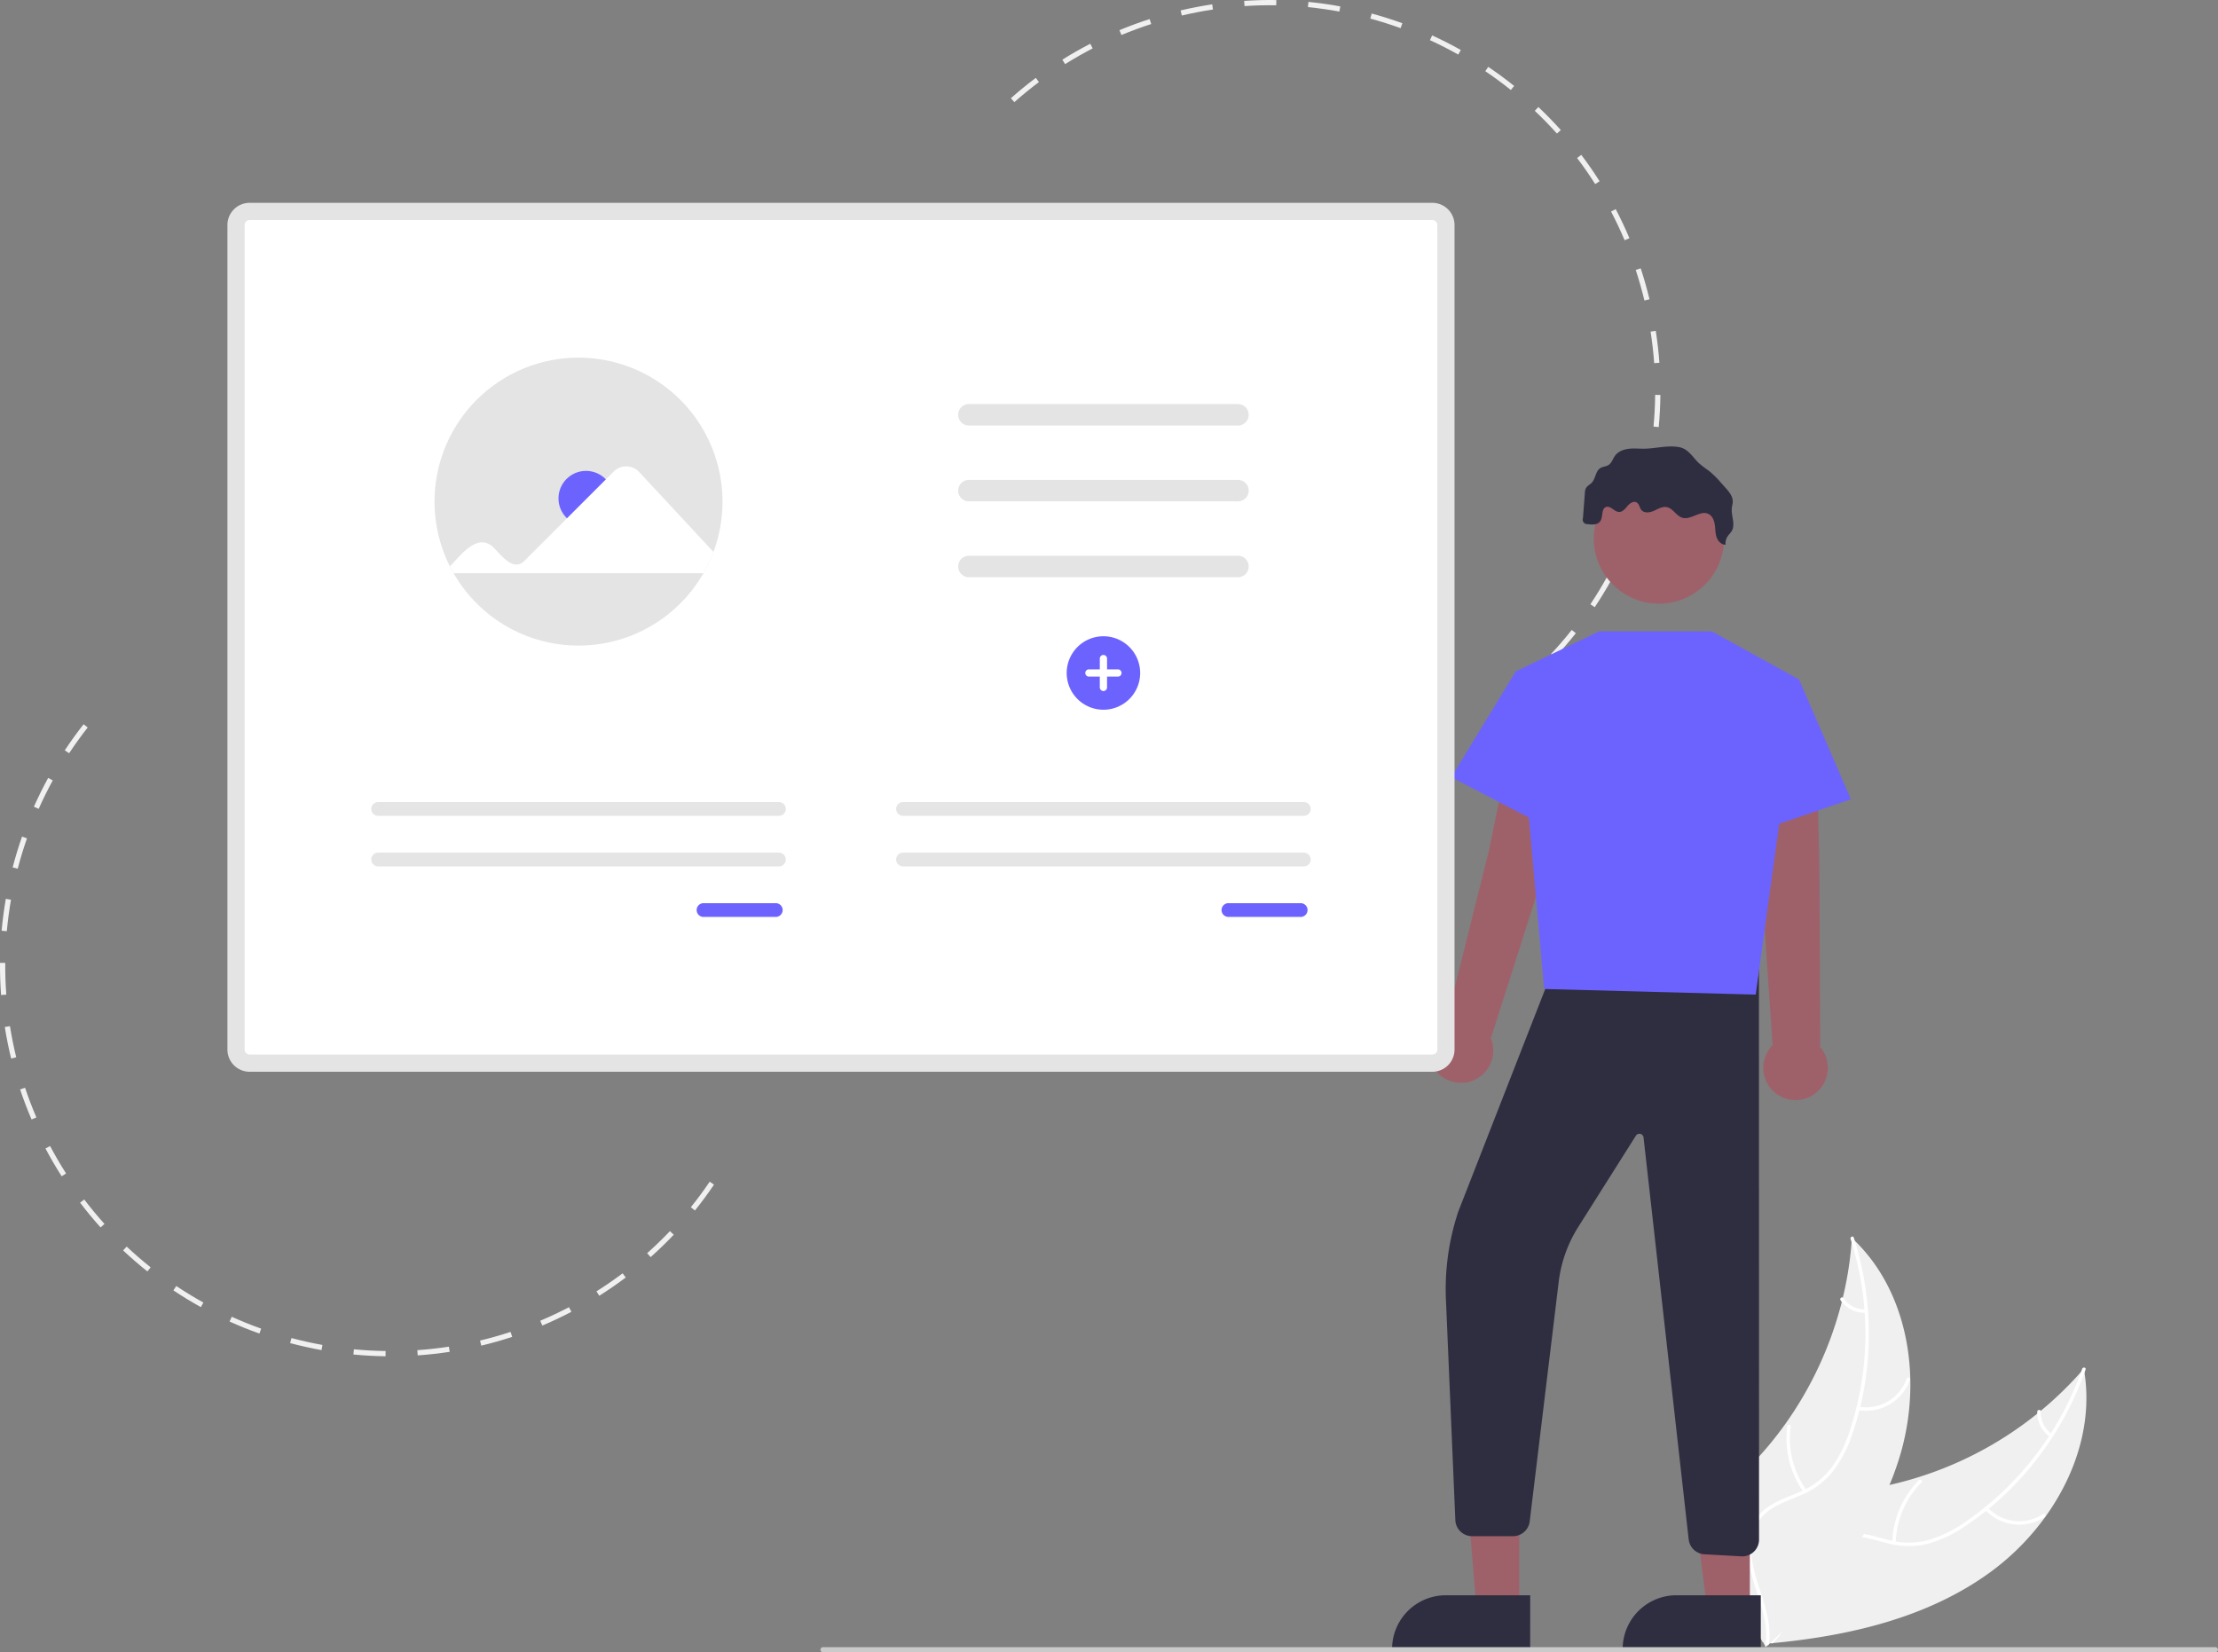 <svg xmlns="http://www.w3.org/2000/svg" width="1031.023" height="768.039" viewBox="0 0 1031.023 768.039" xmlns:xlink="http://www.w3.org/1999/xlink" role="img" artist="Katerina Limpitsouni" source="https://undraw.co/"><rect x="0" y="0" width="1031.023" height="768.039" fill="#808080" stroke="none"/><path d="M1009.72,796.738c29.532-21.542,49.88-58.539,43.421-94.518a168.419,168.419,0,0,1-101.118,56.087c-15.153,2.327-32.249,3.338-42.496,14.74-6.376,7.095-8.717,17.097-8.362,26.63.355,9.533,3.138,18.787,5.899,27.918l-.437,2.341C943.034,826.665,980.188,818.28,1009.72,796.738Z" transform="translate(-84.489 -65.98)" fill="#f0f0f0"/><path d="M1052.374,702.253a143.953,143.953,0,0,1-53.485,70.596,61.991,61.991,0,0,1-17.315,8.799,35.555,35.555,0,0,1-18.71.267c-5.763-1.361-11.5-3.42-17.493-3.357a21.77,21.77,0,0,0-16.057,7.692c-5.094,5.705-7.833,12.9-10.268,20.029-2.703,7.916-5.386,16.18-11.421,22.256-.731.736.454,1.828,1.184,1.093,10.5-10.57,10.869-26.66,18.926-38.705,3.759-5.621,9.235-10.142,16.193-10.688,6.084-.477,12.002,1.642,17.825,3.07a37.94,37.94,0,0,0,18.304.42,57.309,57.309,0,0,0,17.59-8.101,139.66,139.66,0,0,0,32.165-29.508,146.506,146.506,0,0,0,24.137-43.516c.34-.977-1.236-1.316-1.574-.346Z" transform="translate(-84.489 -65.98)" fill="#fff"/><path d="M1007.204,767.739a21.598,21.598,0,0,0,27.759,3.401c.864-.573.014-1.942-.851-1.368a19.999,19.999,0,0,1-25.815-3.216c-.699-.766-1.788.423-1.093,1.184Z" transform="translate(-84.489 -65.98)" fill="#fff"/><path d="M965.694,782.99a41.628,41.628,0,0,1,11.947-27.886c.729-.739-.456-1.831-1.184-1.093a43.299,43.299,0,0,0-12.373,29.043c-.03,1.038,1.58.968,1.61-.064Z" transform="translate(-84.489 -65.98)" fill="#fff"/><path d="M1038.219,732.525a12.225,12.225,0,0,1-5.106-10.416c.043-1.037-1.567-.966-1.61.064a13.699,13.699,0,0,0,5.623,11.536.833.833,0,0,0,1.138-.046.81.81,0,0,0-.046-1.138Z" transform="translate(-84.489 -65.98)" fill="#fff"/><path d="M945.328,641.439c-.045.647-.091,1.294-.148,1.948a161,161,0,0,1-4.068,25.798c-.148.658-.308,1.322-.475,1.974a169.729,169.729,0,0,1-26.242,56.712,164.829,164.829,0,0,1-16.047,19.227c-8.05,8.276-17.438,16.609-22.145,26.762a28.276,28.276,0,0,0-1.309,3.246l28.911,52.114c.125.085.239.178.364.264l1.059,2.134c.322-.288.65-.594.972-.882.188-.166.369-.344.556-.511.123-.115.246-.23.363-.326.041-.038.082-.077.111-.108.118-.096.217-.198.322-.288q2.757-2.556,5.488-5.159c.012-.007.012-.007.017-.025,13.838-13.259,26.691-27.791,36.929-43.811.308-.482.628-.97.923-1.476a157.284,157.284,0,0,0,11.885-22.749,139.047,139.047,0,0,0,4.77-13.236,115.626,115.626,0,0,0,4.916-35.816c-.501-24.166-8.724-47.903-25.834-64.535C946.21,642.272,945.778,641.858,945.328,641.439Z" transform="translate(-84.489 -65.98)" fill="#f0f0f0"/><path d="M944.732,641.923a143.953,143.953,0,0,1-.201,88.568,61.991,61.991,0,0,1-8.527,17.451,35.555,35.555,0,0,1-14.778,11.478c-5.421,2.383-11.241,4.193-15.988,7.852a21.77,21.77,0,0,0-8.19,15.809c-.632,7.622,1.512,15.016,3.86,22.174,2.607,7.948,5.441,16.162,4.28,24.646-.141,1.028,1.463,1.186,1.603.16,2.02-14.762-7.373-27.831-8.192-42.299-.382-6.751,1.268-13.658,6.494-18.283,4.57-4.044,10.571-5.915,16.08-8.281a37.939,37.939,0,0,0,14.868-10.685,57.309,57.309,0,0,0,9.167-17.059,139.66,139.66,0,0,0,7.916-42.926,146.506,146.506,0,0,0-6.928-49.277c-.316-.985-1.779-.307-1.465.671Z" transform="translate(-84.489 -65.98)" fill="#fff"/><path d="M948.094,721.406a21.598,21.598,0,0,0,24.212-13.998c.345-.978-1.158-1.559-1.503-.58a19.999,19.999,0,0,1-22.548,12.975c-1.019-.19-1.173,1.414-.16,1.603Z" transform="translate(-84.489 -65.98)" fill="#fff"/><path d="M924.132,758.574a41.627,41.627,0,0,1-7.25-29.458c.137-1.028-1.466-1.187-1.603-.16a43.299,43.299,0,0,0,7.607,30.638c.601.847,1.844-.178,1.247-1.021Z" transform="translate(-84.489 -65.98)" fill="#fff"/><path d="M951.656,674.616a12.225,12.225,0,0,1-10.348-5.243c-.59-.854-1.833.172-1.247,1.021a13.699,13.699,0,0,0,11.435,5.825.833.833,0,0,0,.881-.722.81.81,0,0,0-.722-.881Z" transform="translate(-84.489 -65.98)" fill="#fff"/><path d="M554.388,111.639c3.717-3.298,7.615-6.479,11.588-9.455l1.459,1.946c-3.919,2.936-7.765,6.074-11.432,9.328Zm23.919-17.916c4.207-2.637,8.578-5.13,12.99-7.41l1.117,2.161c-4.353,2.249-8.665,4.708-12.815,7.309Zm26.549-13.717c4.577-1.903,9.297-3.642,14.029-5.169l.747,2.315c-4.67,1.506-9.327,3.222-13.843,5.1Zm28.992-6.812-.557-2.367c4.841-1.139,9.78-2.09,14.679-2.828l.362,2.406C643.498,71.132,638.625,72.07,633.848,73.194Zm29.147-4.383-.163-2.427c4.954-.332,9.982-.46,14.946-.381l-.038,2.433c-4.897-.078-9.858.048-14.745.376Zm29.47.472.24-2.42c4.942.491,9.927,1.196,14.815,2.096L707.08,71.352c-4.822-.888-9.739-1.584-14.615-2.068ZM783.629,389.781c3.885-2.976,7.696-6.154,11.329-9.447l1.634,1.802c-3.682,3.338-7.546,6.559-11.483,9.575ZM721.472,74.621l.636-2.348c4.79,1.299,9.589,2.815,14.263,4.505l-.827,2.287C730.932,77.398,726.198,75.902,721.472,74.621Zm83.997,295.363c3.344-3.577,6.583-7.339,9.624-11.18l1.907,1.51c-3.083,3.894-6.365,7.706-9.754,11.331ZM749.202,84.652l1.012-2.212c4.516,2.067,9.001,4.347,13.331,6.776l-1.19,2.121C758.083,88.94,753.658,86.691,749.202,84.652Zm74.567,262.22c2.718-4.078,5.298-8.319,7.671-12.604l2.128,1.179c-2.405,4.343-5.021,8.641-7.774,12.774ZM774.918,99.074l1.359-2.017c4.117,2.774,8.169,5.755,12.045,8.857l-1.52,1.899C782.978,104.752,778.979,101.812,774.918,99.074Zm63.136,222.005c2.015-4.467,3.869-9.072,5.511-13.688l2.292.815c-1.664,4.678-3.543,9.345-5.586,13.873Zm-40.126-203.583,1.671-1.768c3.61,3.413,7.119,7.015,10.43,10.707l-1.811,1.624C804.951,124.416,801.489,120.863,797.928,117.496ZM847.933,293.298c1.258-4.743,2.331-9.59,3.191-14.407l2.395.427c-.872,4.882-1.96,9.795-3.234,14.603Zm-30.335-153.865,1.939-1.469c2.997,3.957,5.864,8.086,8.521,12.274l-2.054,1.303C823.383,147.41,820.555,143.336,817.598,139.433ZM853.113,264.269c.458-4.876.717-9.834.769-14.736l2.432.026c-.052,4.968-.314,9.994-.779,14.937Zm-19.732-99.956,2.155-1.128c2.3,4.393,4.447,8.942,6.381,13.52l-2.241.946c-1.908-4.517-4.026-9.004-6.295-13.339Zm20.044,70.473c-.353-4.876-.916-9.807-1.673-14.657l2.404-.375c.767,4.915,1.338,9.914,1.696,14.856Zm-8.575-43.321,2.311-.76c1.548,4.709,2.926,9.563,4.087,14.383l-2.365.57c-1.146-4.76-2.506-9.545-4.033-14.193Z" transform="translate(-84.489 -65.98)" fill="#f0f0f0"/><path d="M803.091,468.349l16.62-55.559-31.551-7.74-11.614,56.584-19.854,79.371a15.008,15.008,0,1,0,20.62,7.196l.306.102Z" transform="translate(-84.489 -65.98)" fill="#9e616a"/><path d="M930.212,468.393l-1.31-57.977-32.401,2.359,6.389,57.409,5.572,81.626a15.008,15.008,0,1,0,21.834.491l.322.003Z" transform="translate(-84.489 -65.98)" fill="#9e616a"/><polygon points="706.223 748.029 686.312 748.029 680.088 671.229 706.227 671.23 706.223 748.029" fill="#9e616a"/><path d="M795.79,833.311l-64.201-.002v-.812a24.988,24.988,0,0,1,24.989-24.989h.002l39.212.002Z" transform="translate(-84.489 -65.98)" fill="#2f2e41"/><polygon points="813.413 748.029 793.502 748.029 784.03 671.229 813.417 671.23 813.413 748.029" fill="#9e616a"/><path d="M902.979,833.311l-64.201-.002v-.812a24.988,24.988,0,0,1,24.989-24.989h.002l39.212.002Z" transform="translate(-84.489 -65.98)" fill="#2f2e41"/><path d="M894.37,789.436h-0c-.148,0-.296-.005-.445-.014l-17.138-.953a7.798,7.798,0,0,1-7.319-6.86L848.477,594.685a1.937,1.937,0,0,0-3.558-.791l-26.748,42.35a61.754,61.754,0,0,0-9.031,24.765L795.551,773.281a7.846,7.846,0,0,1-7.739,6.769H768.796a7.802,7.802,0,0,1-7.8-7.427l-4.343-101.735a114.109,114.109,0,0,1,5.742-41.823l40.94-104.777.238-.067,98.546-28.158.045,285.777a7.81,7.81,0,0,1-7.793,7.598Z" transform="translate(-84.489 -65.98)" fill="#2f2e41"/><polygon points="795.712 293.494 743.328 293.494 704.628 312.056 717.773 459.712 816.13 462.321 836.284 315.842 795.712 293.494" fill="#6c63ff"/><polygon points="822.37 320.527 836.284 315.842 860.37 371.527 807.732 389.538 822.37 320.527" fill="#6c63ff"/><polygon points="724.37 318.527 704.628 312.056 674.63 361.275 724.37 387.157 724.37 318.527" fill="#6c63ff"/><circle cx="771.136" cy="250.333" r="30.288" fill="#9e616a"/><path d="M864.774,273.775c-5.149-.844-10.273.598-15.398.765-2.521.082-5.052-.231-7.56.029s-5.103,1.204-6.587,3.243c-1.038,1.426-1.516,3.341-2.998,4.298-1.156.746-2.678.724-3.842,1.457-2.242,1.411-2.155,4.814-3.957,6.755-.857.923-2.118,1.482-2.727,2.585a5.599,5.599,0,0,0-.513,2.314l-.874,11.596a2.098,2.098,0,0,0,2.184,2.801c2.094.285,4.641.387,5.857-1.34,1.439-2.044.348-5.838,2.719-6.627,2.101-.699,3.796,2.248,6.01,2.31,1.668.046,2.861-1.51,3.94-2.783s2.865-2.481,4.291-1.613c1.19.724,1.286,2.431,2.182,3.497,1.355,1.609,3.938,1.207,5.854.339s3.901-2.093,5.962-1.674c2.88.586,4.366,4.078,7.183,4.915,4.035,1.2,8.375-3.615,12.155-1.763,1.772.868,2.617,2.932,2.918,4.882s.217,3.973.836,5.847,2.235,3.64,4.206,3.559a5.903,5.903,0,0,1,.933-3.844c.585-.886,1.405-1.605,1.935-2.525,1.834-3.181-.394-7.188.048-10.834.111-.919.396-1.817.422-2.742.07-2.494-1.693-4.617-3.355-6.478l-1.953-2.187a45.042,45.042,0,0,0-5.711-5.673,57.324,57.324,0,0,1-4.738-3.625C871.153,278.324,869.266,274.511,864.774,273.775Z" transform="translate(-84.489 -65.98)" fill="#2f2e41"/><path d="M194.206,553.878V170.554A6.298,6.298,0,0,1,200.497,164.263H750.328a6.298,6.298,0,0,1,6.291,6.291V553.878a6.298,6.298,0,0,1-6.291,6.291H200.497A6.298,6.298,0,0,1,194.206,553.878Z" transform="translate(-84.489 -65.98)" fill="#fff"/><path d="M200.497,564.169a10.316,10.316,0,0,1-10.291-10.287V170.554a10.316,10.316,0,0,1,10.286-10.291H750.328a10.316,10.316,0,0,1,10.291,10.287V553.878a10.316,10.316,0,0,1-10.286,10.291Zm-2.291-10.295a2.302,2.302,0,0,0,2.295,2.295H750.328a2.301,2.301,0,0,0,2.291-2.295V170.554a2.301,2.301,0,0,0-2.295-2.291H200.497a2.301,2.301,0,0,0-2.291,2.295Z" transform="translate(-84.489 -65.98)" fill="#e4e4e4"/><path id="bace2d87-5197-4941-a2a9-430573aeaafe-352" data-name="feda1070-6288-4949-b833-330f4749d65f" d="M660.019,253.799a4.988,4.988,0,0,1,0,9.975H534.969a4.988,4.988,0,1,1-.164-9.975q.082-.001.164,0Z" transform="translate(-84.489 -65.98)" fill="#e4e4e4"/><path id="ba69297a-a537-49da-8190-55cdd7d824eb-353" data-name="feda1070-6288-4949-b833-330f4749d65f" d="M660.019,289.054a4.988,4.988,0,0,1,0,9.975H534.969a4.988,4.988,0,1,1-.164-9.975q.082-.001.164,0Z" transform="translate(-84.489 -65.98)" fill="#e4e4e4"/><path id="e3ca5171-b1a6-4df2-b5f4-d6c1a2a8204f-354" data-name="feda1070-6288-4949-b833-330f4749d65f" d="M660.019,324.31a4.988,4.988,0,0,1,0,9.975H534.969a4.988,4.988,0,1,1-.164-9.975q.082-.001.164,0Z" transform="translate(-84.489 -65.98)" fill="#e4e4e4"/><path d="M580.336,378.811a17.076,17.076,0,1,1,17.076,17.076A17.076,17.076,0,0,1,580.336,378.811Z" transform="translate(-84.489 -65.98)" fill="#6c63ff"/><path d="M590.674,377.127h5.053v-5.053a1.685,1.685,0,0,1,3.369-.006v5.059h5.053a1.684,1.684,0,0,1,0,3.369h-5.053v5.053a1.685,1.685,0,0,1-3.369,0v-5.053h-5.053a1.684,1.684,0,1,1-.006-3.369h.006Z" transform="translate(-84.489 -65.98)" fill="#fff"/><path d="M420.33,299.155a66.629,66.629,0,0,1-4.2,23.364,64.801,64.801,0,0,1-4.641,9.895,66.938,66.938,0,0,1-116.155,0q-.89-1.543-1.688-3.131a66.924,66.924,0,1,1,126.683-30.128Z" transform="translate(-84.489 -65.98)" fill="#e4e4e4"/><circle cx="272.402" cy="231.678" r="12.793" fill="#6c63ff"/><path d="M293.647,329.283c5.637-6.092,13.172-15.763,20.239-8.775,3.547,3.296,9.098,11.464,14.411,6.125L369.791,285.139a8.238,8.238,0,0,1,11.781.211l34.558,37.169a64.82,64.82,0,0,1-4.641,9.895H295.335Z" transform="translate(-84.489 -65.98)" fill="#fff"/><path id="b7942184-1937-424d-bfb8-0f5cbccd1754-355" data-name="Path 680" d="M411.521,485.799a3.199,3.199,0,1,0,0,6.399H445.095a3.199,3.199,0,1,0,0-6.399Z" transform="translate(-84.489 -65.98)" fill="#6c63ff"/><path id="fb1c7c97-2f14-459a-90b9-db1c1611151d-356" data-name="Path 680" d="M260.261,438.806a3.199,3.199,0,0,0,0,6.399H446.564a3.199,3.199,0,0,0,0-6.399Z" transform="translate(-84.489 -65.98)" fill="#e5e5e5"/><path id="a8d81b82-d579-4ad6-943a-4e62cbc3ee6d-357" data-name="Path 680" d="M260.261,462.303a3.199,3.199,0,0,0,0,6.399H446.564a3.199,3.199,0,0,0,0-6.399Z" transform="translate(-84.489 -65.98)" fill="#e5e5e5"/><path id="ad508716-dd53-4b89-baf2-189976f7f922-358" data-name="Path 680" d="M655.521,485.799a3.199,3.199,0,1,0,0,6.399H689.095a3.199,3.199,0,1,0,0-6.399Z" transform="translate(-84.489 -65.98)" fill="#6c63ff"/><path id="a72d9b4a-b989-4cba-a906-09fc03867249-359" data-name="Path 680" d="M504.261,438.806a3.199,3.199,0,0,0,0,6.399H690.564a3.199,3.199,0,0,0,0-6.399Z" transform="translate(-84.489 -65.98)" fill="#e5e5e5"/><path id="bffef029-080d-4bbe-bc48-e2786c2c075f-360" data-name="Path 680" d="M504.261,462.303a3.199,3.199,0,0,0,0,6.399H690.564a3.199,3.199,0,0,0,0-6.399Z" transform="translate(-84.489 -65.98)" fill="#e5e5e5"/><path d="M416.393,616.632c-2.781,4.118-5.768,8.168-8.876,12.036l-1.896-1.523c3.067-3.817,6.013-7.812,8.757-11.875ZM397.672,639.927c-3.42,3.599-7.035,7.099-10.743,10.404l-1.619-1.816c3.658-3.26,7.224-6.712,10.598-10.263Zm-22.31,19.881c-3.961,2.98-8.101,5.837-12.306,8.492l-1.299-2.057c4.15-2.619,8.234-5.438,12.142-8.378Zm-26.392,13.799,1.128,2.155c-4.407,2.305-8.954,4.453-13.516,6.385l-.948-2.24C340.135,678.001,344.622,675.882,348.97,673.607Zm-27.145,11.484.76,2.31c-4.716,1.552-9.555,2.925-14.383,4.081l-.567-2.366c4.763-1.14,9.537-2.495,14.189-4.026Zm-28.664,6.862.368,2.404c-4.909.752-9.913,1.307-14.871,1.649l-.168-2.427c4.892-.338,9.827-.885,14.671-1.626ZM125.254,404.139c-3.024,3.847-5.927,7.873-8.628,11.964l-2.03-1.34c2.738-4.148,5.68-8.228,8.745-12.127ZM263.737,693.987l-.033,2.432c-4.963-.068-9.988-.345-14.935-.822l.233-2.421C253.884,693.646,258.841,693.92,263.737,693.987Zm-154.722-265.247c-2.351,4.295-4.554,8.743-6.545,13.22l-2.223-.989c2.019-4.537,4.252-9.045,6.635-13.398ZM234.385,691.158l-.431,2.394c-4.888-.881-9.798-1.975-14.596-3.252l.626-2.35c4.734,1.26,9.579,2.34,14.402,3.208ZM97.029,455.673c-1.619,4.626-3.066,9.374-4.301,14.114l-2.354-.613c1.251-4.804,2.717-9.617,4.358-14.304Zm108.864,227.901-.816,2.291c-4.677-1.665-9.343-3.545-13.868-5.588l1.001-2.217C196.675,680.075,201.279,681.931,205.893,683.574ZM89.597,484.206c-.843,4.827-1.495,9.749-1.939,14.627l-2.423-.22c.45-4.945,1.111-9.932,1.965-14.825Zm89.431,187.239-1.179,2.127c-4.344-2.409-8.638-5.027-12.762-7.781l1.351-2.023C170.506,666.485,174.742,669.067,179.028,671.444Zm-92.101-157.874c-.04,4.907.123,9.869.487,14.748l-2.426.181c-.368-4.946-.534-9.975-.494-14.949ZM154.526,655.08l-1.513,1.904c-3.886-3.088-7.688-6.376-11.302-9.773l1.666-1.772C146.941,648.79,150.693,652.034,154.526,655.08ZM89.119,542.976c.767,4.837,1.748,9.704,2.915,14.465l-2.362.579c-1.183-4.825-2.178-9.759-2.955-14.662Zm43.939,91.924-1.807,1.628c-3.319-3.684-6.528-7.557-9.539-11.512l1.936-1.473C126.618,627.444,129.784,631.265,133.059,634.9Zm-36.919-63.286c1.553,4.636,3.323,9.273,5.261,13.782l-2.235.96c-1.964-4.57-3.758-9.271-5.332-13.969Zm19.066,39.834-2.05,1.31c-2.669-4.177-5.209-8.537-7.531-12.917l2.149-1.14C110.066,603.027,112.572,607.325,115.206,611.448Z" transform="translate(-84.489 -65.98)" fill="#f0f0f0"/><path d="M1114.321,834.02h-647.294a1.191,1.191,0,0,1,0-2.381h647.294a1.191,1.191,0,0,1,0,2.381Z" transform="translate(-84.489 -65.98)" fill="#cacaca"/></svg>